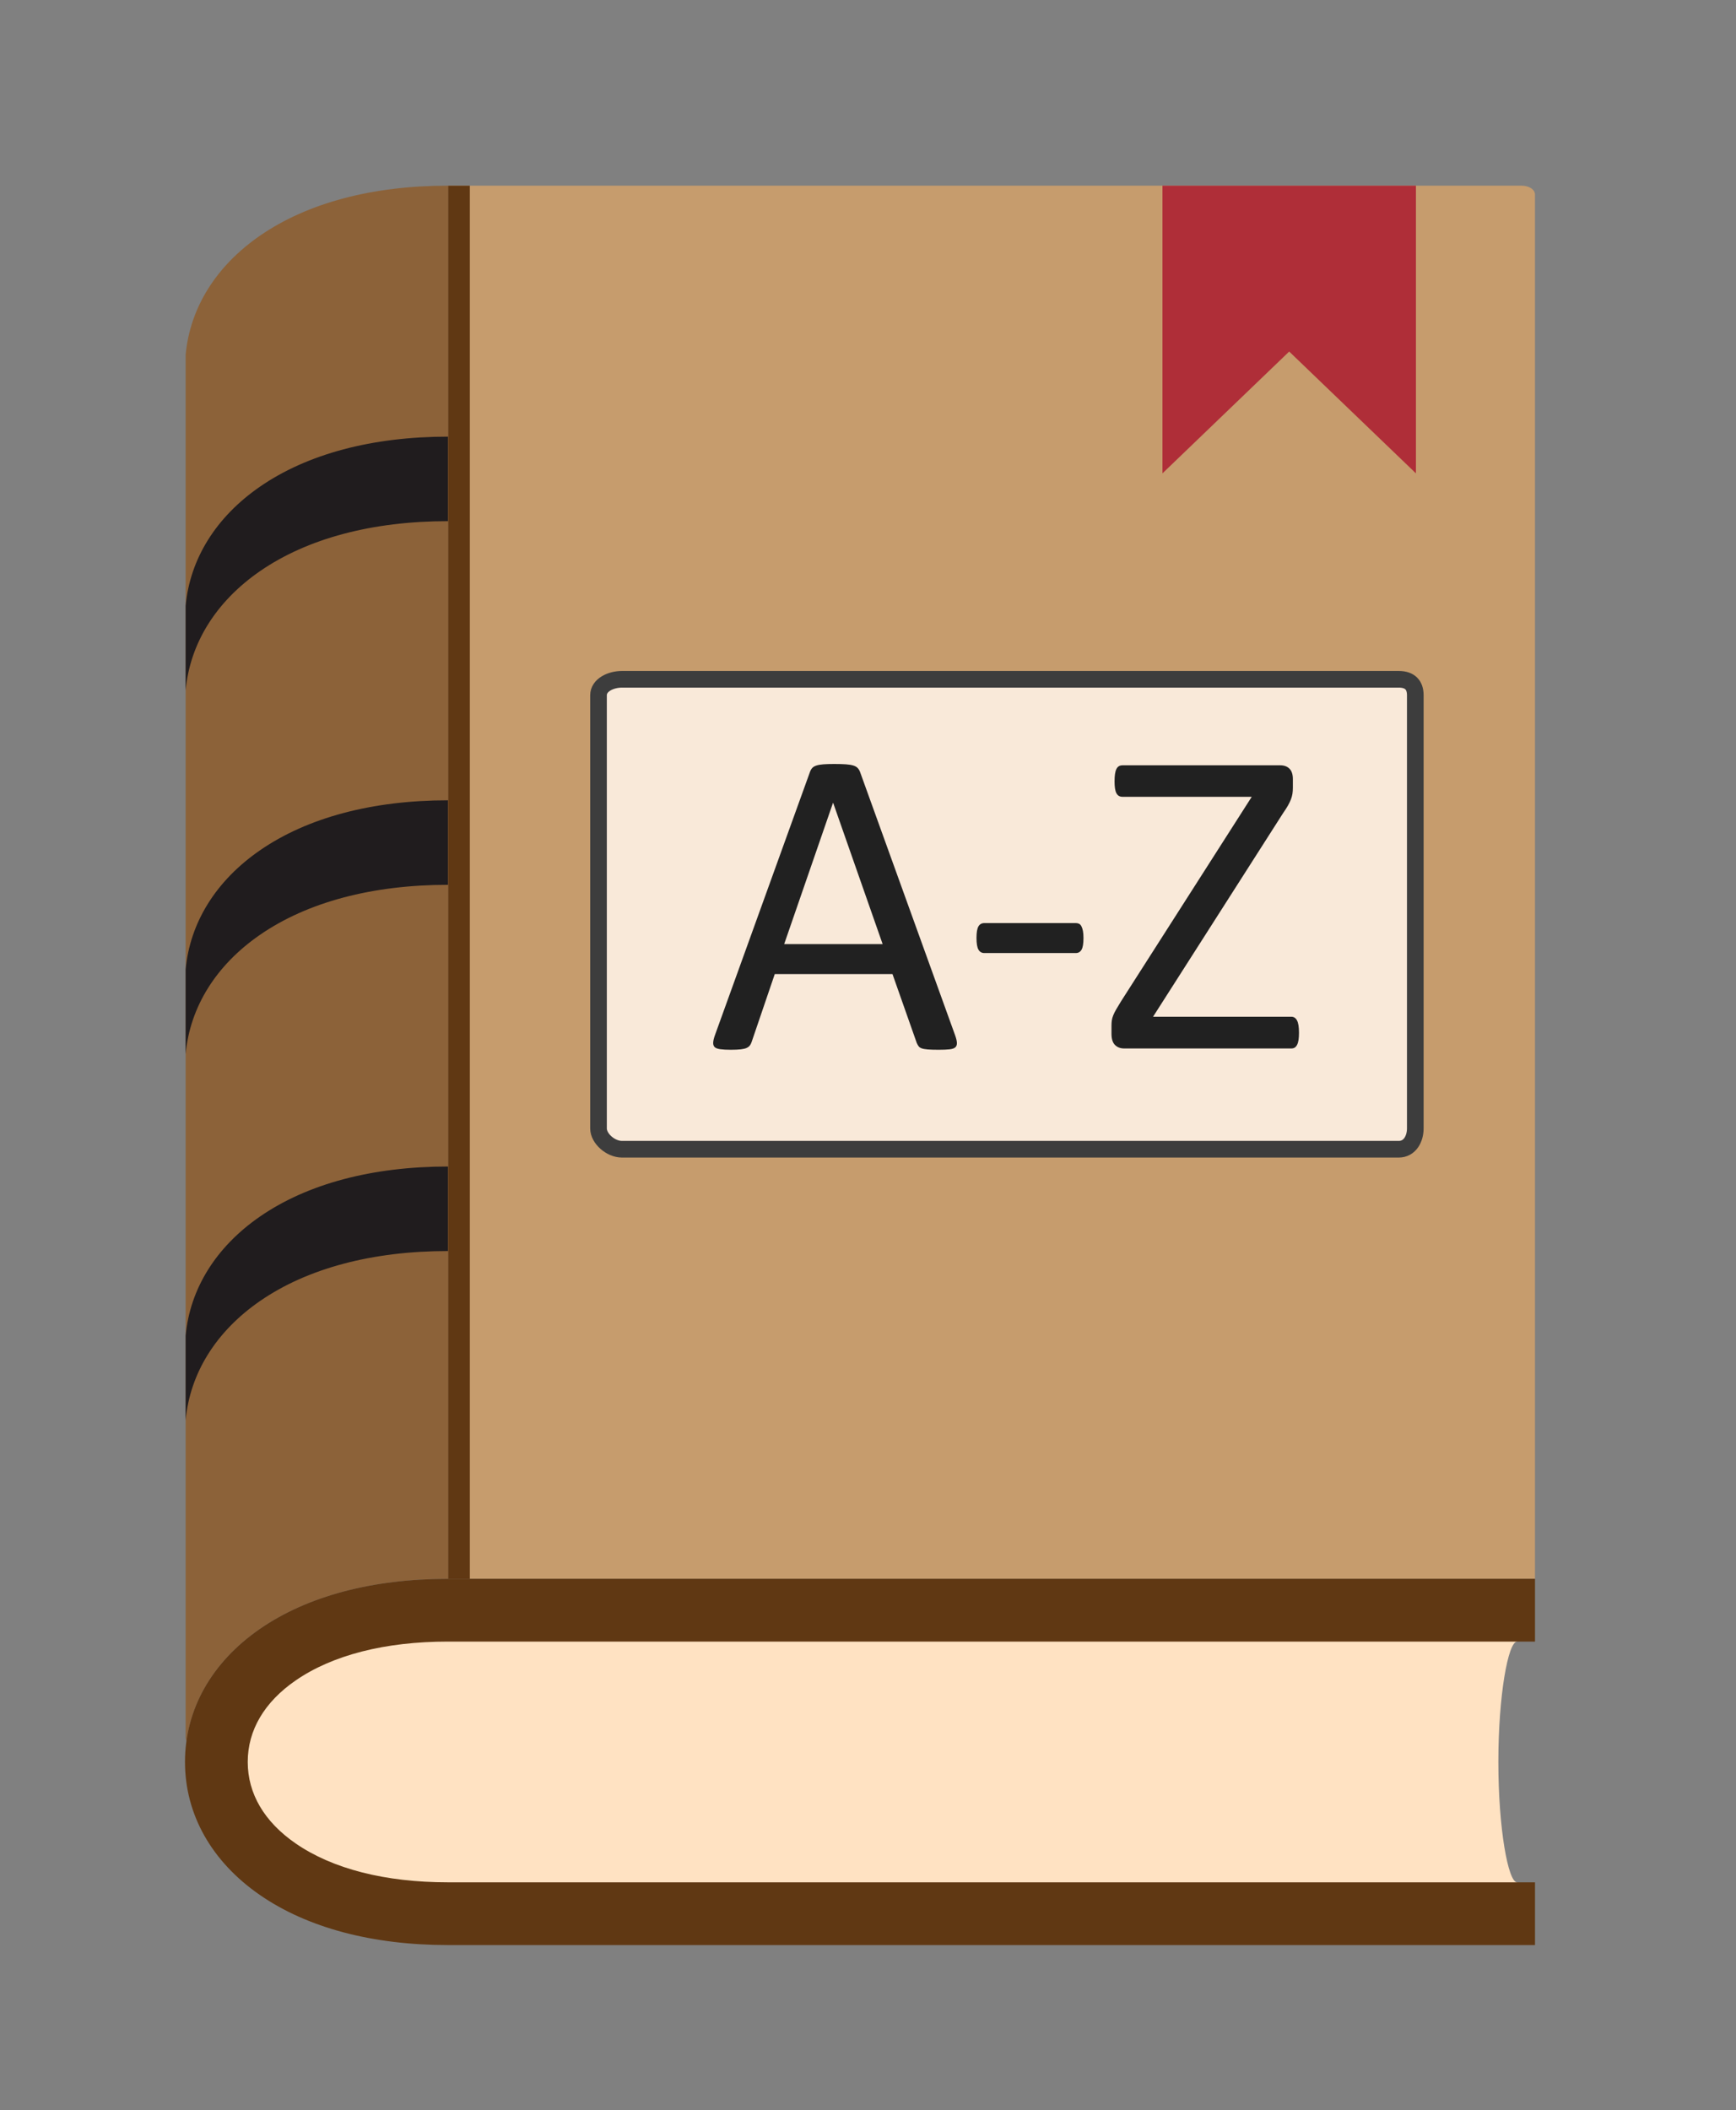 ﻿<?xml version="1.0" encoding="utf-8"?>
<!DOCTYPE svg PUBLIC "-//W3C//DTD SVG 1.1//EN" "http://www.w3.org/Graphics/SVG/1.1/DTD/svg11.dtd">
<svg version="1.1" xmlns="http://www.w3.org/2000/svg" xmlns:xlink="http://www.w3.org/1999/xlink" x="0px" y="0px" width="1356px"
	 height="1648px" viewBox="0 0 1356 1648" enable-background="new 0 0 1356 1648" xml:space="preserve">
<rect x="0" y="0" width="1356" height="1648" fill="#808080" stroke="none"/>
<g id="icon_dictonary">
	<path fill="#FFE2C2" d="M1170.369,1376c0-51.915,7.631-94,14.631-94v-17H409.097c-132.368,0-239.672,49.696-239.672,111
		s107.305,111,239.672,111H1185v-17C1178,1470,1170.369,1427.915,1170.369,1376z"/>
	<path fill="#8C6239" d="M203.085,1272.044c37.01-25.543,87.764-39.044,146.772-39.044H350V145h-0.142
		c-59.009,0-109.762,13.501-146.772,39.044c-34.415,23.751-54.737,56.504-58.085,93.115v1079.43c0,1.172,0.221,2.271,0.611,3.267
		C150.359,1325.391,170.341,1294.643,203.085,1272.044z"/>
	<path fill="#C69C6D" d="M1188.449,145H350v1088h849V152.053C1199,147.776,1194.049,145,1188.449,145z"/>
	<path fill="#F9E9D9" stroke="#3D3D3D" stroke-width="13" stroke-miterlimit="10" d="M1105.5,542.996
		c0-8.006-4.186-12.496-12.946-12.496H485.805c-8.76,0-18.305,4.49-18.305,12.496v338.24c0,8.006,9.545,16.264,18.305,16.264
		h606.749c8.761,0,12.946-8.258,12.946-16.264V542.996z"/>
	<g>
		<path fill="#212121" d="M745.997,808.38c0.91,2.508,1.394,4.529,1.452,6.066c0.057,1.539-0.371,2.708-1.281,3.504
			c-0.913,0.799-2.422,1.309-4.529,1.538c-2.109,0.227-4.929,0.342-8.459,0.342c-3.533,0-6.353-0.085-8.459-0.257
			c-2.11-0.17-3.704-0.456-4.785-0.854c-1.085-0.398-1.881-0.94-2.393-1.624c-0.514-0.684-0.999-1.538-1.453-2.563l-18.97-53.833
			h-91.943l-18.115,53.149c-0.342,1.025-0.798,1.909-1.367,2.648c-0.571,0.743-1.396,1.367-2.478,1.881
			c-1.084,0.512-2.622,0.881-4.614,1.11c-1.995,0.227-4.587,0.342-7.776,0.342c-3.306,0-6.011-0.145-8.118-0.427
			c-2.109-0.286-3.589-0.825-4.443-1.624c-0.854-0.796-1.255-1.966-1.196-3.503c0.056-1.539,0.54-3.56,1.453-6.067l74.17-205.42
			c0.454-1.252,1.052-2.278,1.795-3.076c0.739-0.796,1.82-1.423,3.246-1.88c1.424-0.454,3.248-0.769,5.469-0.94
			c2.223-0.171,5.042-0.256,8.46-0.256c3.645,0,6.665,0.085,9.058,0.256s4.328,0.486,5.811,0.94
			c1.479,0.457,2.619,1.111,3.418,1.965c0.796,0.854,1.423,1.909,1.88,3.162L745.997,808.38z M650.807,627.057h-0.171
			l-38.11,110.229h76.904L650.807,627.057z"/>
		<path fill="#212121" d="M846.314,732.501c0,4.443-0.513,7.52-1.538,9.229s-2.508,2.563-4.443,2.563h-71.436
			c-2.051,0-3.589-0.881-4.614-2.649c-1.025-1.765-1.538-4.812-1.538-9.143c0-4.329,0.513-7.349,1.538-9.058
			s2.563-2.563,4.614-2.563h71.436c0.91,0,1.735,0.171,2.478,0.513c0.74,0.342,1.367,0.999,1.881,1.965
			c0.512,0.969,0.91,2.195,1.195,3.674C846.17,728.514,846.314,730.338,846.314,732.501z"/>
		<path fill="#212121" d="M1014.649,806.5c0,2.166-0.115,4.017-0.342,5.554c-0.229,1.539-0.599,2.82-1.11,3.846
			c-0.514,1.025-1.141,1.768-1.881,2.222c-0.742,0.457-1.623,0.684-2.648,0.684H878.102c-2.964,0-5.356-0.91-7.178-2.734
			c-1.824-1.821-2.734-4.727-2.734-8.716v-6.323c0-1.479,0.086-2.847,0.256-4.102c0.172-1.252,0.54-2.59,1.111-4.017
			c0.568-1.423,1.367-3.017,2.393-4.785c1.025-1.765,2.277-3.845,3.76-6.237l102.026-159.619h-100.83
			c-1.141,0-2.109-0.227-2.905-0.684c-0.799-0.454-1.453-1.167-1.965-2.136c-0.514-0.967-0.885-2.222-1.111-3.76
			c-0.229-1.538-0.342-3.333-0.342-5.383c0-2.278,0.112-4.214,0.342-5.811c0.227-1.594,0.598-2.905,1.111-3.931
			c0.512-1.025,1.166-1.765,1.965-2.222c0.796-0.454,1.765-0.684,2.905-0.684h123.047c3.076,0,5.495,0.884,7.263,2.649
			c1.766,1.768,2.649,4.473,2.649,8.118v6.665c0,1.824-0.115,3.447-0.342,4.871c-0.229,1.426-0.628,2.878-1.196,4.358
			c-0.571,1.482-1.341,3.076-2.307,4.785c-0.97,1.709-2.252,3.704-3.846,5.981L900.66,794.024h108.008
			c1.936,0,3.418,0.97,4.443,2.905C1014.137,798.868,1014.649,802.057,1014.649,806.5z"/>
	</g>
	<polygon fill="#AF2E38" points="1007,274.543 1106,369.684 1106,145 908,145 908,369.684 	"/>
	<path fill="#603813" d="M1199,1519H349.858c-59.009,0-109.762-13.501-146.772-39.044C165.306,1453.883,144.5,1416.964,144.5,1376
		s20.806-77.883,58.585-103.956c37.01-25.543,87.764-39.044,146.772-39.044H1199v49H349.858c-49.021,0-90.15,10.503-118.94,30.372
		c-24.479,16.895-37.418,38.896-37.418,63.628s12.939,46.733,37.418,63.628c28.79,19.869,69.919,30.372,118.94,30.372H1199V1519z"/>
	<path fill="#201C1E" d="M349.858,341c-59.009,0-109.762,13.501-146.772,39.044c-34.415,23.751-54.737,56.504-58.085,93.115v66
		c3.348-36.61,23.67-69.363,58.085-93.115C240.096,420.501,290.849,407,349.858,407H350v-66H349.858z"/>
	<path fill="#201C1E" d="M349.858,911c-59.009,0-109.762,13.501-146.772,39.044c-34.415,23.751-54.737,56.505-58.085,93.114v66
		c3.348-36.609,23.67-69.363,58.085-93.114C240.096,990.501,290.849,977,349.858,977H350v-66H349.858z"/>
	<path fill="#201C1E" d="M349.858,625c-59.009,0-109.762,13.501-146.772,39.044c-34.415,23.751-54.737,56.505-58.085,93.114v66
		c3.348-36.609,23.67-69.363,58.085-93.114C240.096,704.501,290.849,691,349.858,691H350v-66H349.858z"/>
	<rect x="350" y="145" fill="#603813" width="17" height="1088"/>
</g>
</svg>

